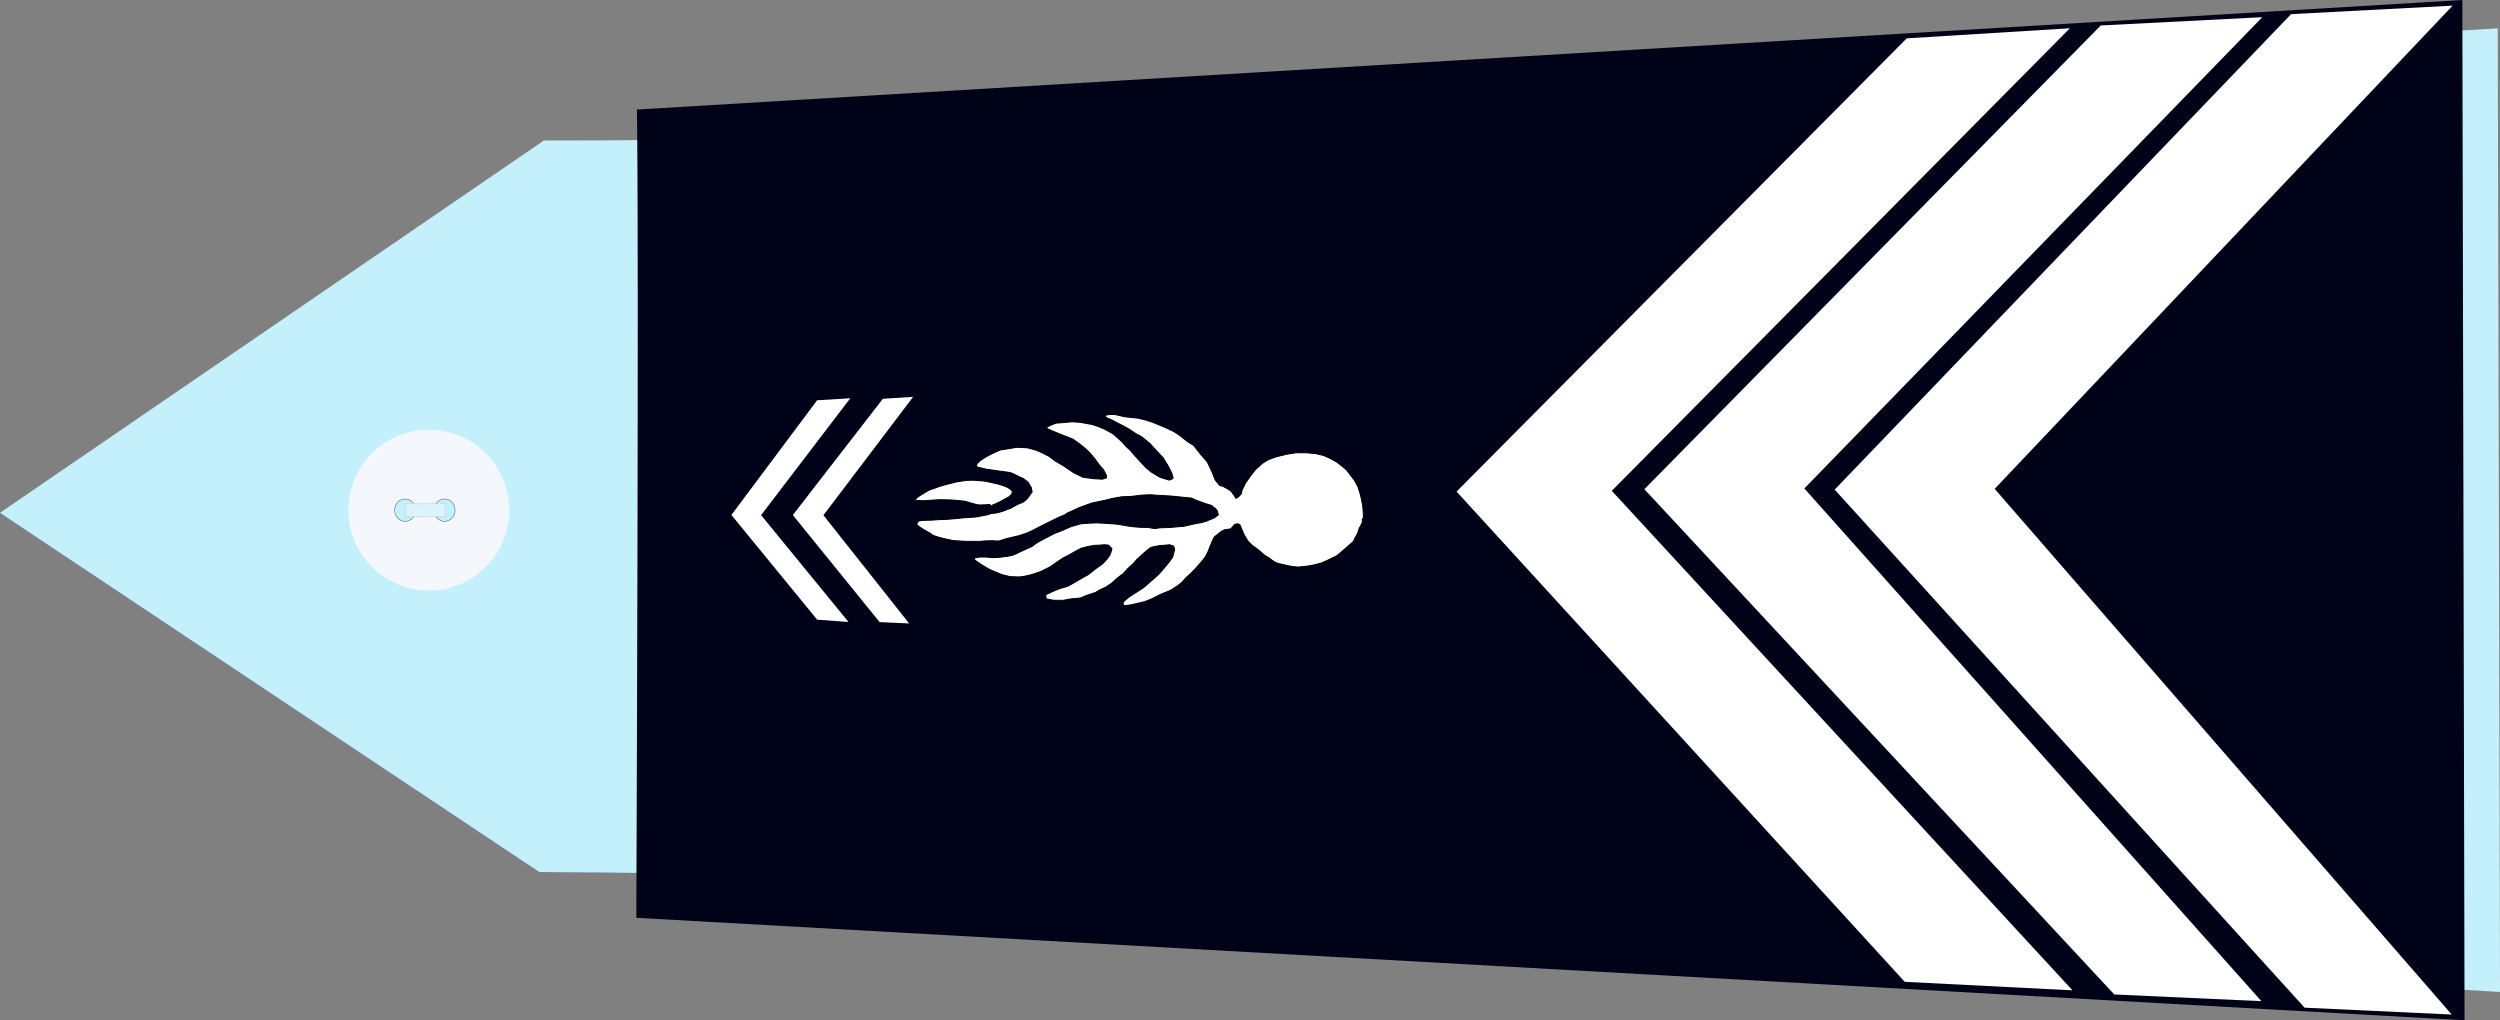 <?xml version="1.0" encoding="UTF-8" standalone="no"?>
<!-- Created with Inkscape (http://www.inkscape.org/) -->
<svg
   xmlns:dc="http://purl.org/dc/elements/1.1/"
   xmlns:cc="http://creativecommons.org/ns#"
   xmlns:rdf="http://www.w3.org/1999/02/22-rdf-syntax-ns#"
   xmlns:svg="http://www.w3.org/2000/svg"
   xmlns="http://www.w3.org/2000/svg"
   xmlns:sodipodi="http://sodipodi.sourceforge.net/DTD/sodipodi-0.dtd"
   xmlns:inkscape="http://www.inkscape.org/namespaces/inkscape"
   width="390.061"
   height="159.188"
   id="svg2451"
   sodipodi:version="0.32"
   inkscape:version="0.46"
   sodipodi:docname="mdc_gd.svg"
   inkscape:output_extension="org.inkscape.output.svg.inkscape"
   version="1.0">
  <rect width="100%" height="100%" fill="#808080" stroke="none"/>
  <defs
     id="defs2453">
    <inkscape:perspective
       sodipodi:type="inkscape:persp3d"
       inkscape:vp_x="0 : 212.5 : 1"
       inkscape:vp_y="0 : 1000 : 0"
       inkscape:vp_z="428.75 : 212.5 : 1"
       inkscape:persp3d-origin="214.375 : 141.66667 : 1"
       id="perspective2460" />
  </defs>
  <sodipodi:namedview
     pagecolor="#ffffff"
     bordercolor="#666666"
     borderopacity="1.0"
     inkscape:pageopacity="0.0"
     inkscape:pageshadow="2"
     inkscape:zoom="1.6"
     inkscape:cx="209.33358"
     inkscape:cy="181.62951"
     inkscape:document-units="pt"
     inkscape:current-layer="layer1"
     id="namedview2455"
     showgrid="false"
     inkscape:window-width="1280"
     inkscape:window-height="974"
     inkscape:window-x="-8"
     inkscape:window-y="-8" />
  <g
     inkscape:label="Layer 1"
     inkscape:groupmode="layer"
     id="layer1"
     transform="translate(-19.344,-132.906)">
    <path
       style="fill:#c4f0fc;fill-opacity:1;fill-rule:evenodd;stroke:none;stroke-width:1px;stroke-linecap:butt;stroke-linejoin:miter;stroke-opacity:1"
       d="M 103.499,268.966 L 19.344,212.913 L 104.198,154.83 C 204.414,154.895 265.005,146.086 409.049,137.32 L 409.406,287.68 C 265.212,279.36 213.437,269.435 103.499,268.966 z"
       id="path3751"
       sodipodi:nodetypes="cccccc" />
    <g
       transform="matrix(0,-0.512,0.512,0,73.45,225.3)"
       id="g3822">
      <path
         transform="translate(-0.134,-1.53761e-5)"
         style="fill:#f4f8fc;stroke-width:0.25;stroke-miterlimit:4;stroke-dasharray:none"
         d="M 49.634,25 C 49.634,38.531 38.665,49.5 25.134,49.5 C 11.603,49.5 0.634,38.531 0.634,25 C 0.634,11.469 11.603,0.5 25.134,0.5 C 38.665,0.5 49.634,11.469 49.634,25 z"
         id="P0" />
      <path
         transform="translate(1.2,-1)"
         d="M 27.2,18.8 A 3.4,3.2 0 1 1 20.4,18.8 A 3.4,3.2 0 1 1 27.2,18.8 z"
         sodipodi:ry="3.2"
         sodipodi:rx="3.4000001"
         sodipodi:cy="18.799999"
         sodipodi:cx="23.799999"
         id="path3016"
         style="opacity:1;fill:#c4f0fc;fill-opacity:1;stroke:#000000;stroke-width:0.1;stroke-miterlimit:4;stroke-dasharray:none;stroke-opacity:1"
         sodipodi:type="arc" />
      <path
         transform="translate(1.2,11)"
         d="M 27.2,18.8 A 3.4,3.2 0 1 1 20.4,18.8 A 3.4,3.2 0 1 1 27.2,18.8 z"
         sodipodi:ry="3.2"
         sodipodi:rx="3.4000001"
         sodipodi:cy="18.799999"
         sodipodi:cx="23.799999"
         id="path3790"
         style="opacity:1;fill:#c4f0fc;fill-opacity:1;stroke:#000000;stroke-width:0.1;stroke-miterlimit:4;stroke-dasharray:none;stroke-opacity:1"
         sodipodi:type="arc" />
      <rect
         y="17.975"
         x="23.024"
         height="12.044"
         width="3.985"
         id="rect3792"
         style="opacity:1;fill:#dcf4fc;fill-opacity:1;stroke:#c4c4c4;stroke-width:0.378;stroke-linejoin:round;stroke-miterlimit:4;stroke-dasharray:0.378, 0.378;stroke-dashoffset:0;stroke-opacity:0.784" />
    </g>
    <path
       style="fill:#000217;fill-opacity:1;fill-rule:evenodd;stroke:none;stroke-width:1px;stroke-linecap:butt;stroke-linejoin:miter;stroke-opacity:1"
       d="M 118.715,149.999 C 118.826,155.224 118.987,181.933 118.628,276.105 L 403.872,292.094 L 403.529,132.906 L 118.715,149.999 z"
       id="path3753"
       sodipodi:nodetypes="ccccc" />
    <g
       id="g6555"
       style="fill:#ffffff"
       transform="translate(46.875,-5e-6)">
      <path
         sodipodi:nodetypes="ccccccc"
         id="path10161"
         d="M 114.941,194.822 L 110.218,195.127 L 96.168,213.268 L 109.711,229.973 L 114.315,230.178 L 100.943,213.295 L 114.941,194.822 z"
         style="fill:#ffffff;fill-opacity:1;fill-rule:evenodd;stroke:none;stroke-width:1px;stroke-linecap:butt;stroke-linejoin:miter;stroke-opacity:1" />
      <path
         sodipodi:nodetypes="ccccccc"
         id="path10165"
         d="M 105.13,195.049 L 99.963,195.354 L 86.584,213.254 L 99.965,229.589 L 104.859,229.951 L 91.218,213.281 L 105.13,195.049 z"
         style="fill:#ffffff;fill-opacity:1;fill-rule:evenodd;stroke:none;stroke-width:1px;stroke-linecap:butt;stroke-linejoin:miter;stroke-opacity:1" />
    </g>
    <g
       id="g10862"
       transform="matrix(0.926,0,0,0.978,75.114,3.66)">
      <path
         sodipodi:nodetypes="ccccccc"
         id="path1891"
         d="M 288.97,290.145 L 260.708,288.788 L 185.193,210.577 L 261.042,138.271 L 288.533,136.661 L 211.346,210.456 L 288.97,290.145 z"
         style="fill:#ffffff;fill-opacity:1;fill-rule:evenodd;stroke:none;stroke-width:1px;stroke-linecap:butt;stroke-linejoin:miter;stroke-opacity:1" />
      <path
         sodipodi:nodetypes="ccccccc"
         id="path1908"
         d="M 320.802,291.872 L 296.013,290.805 L 216.837,210.2 L 293.737,136.217 L 320.952,134.896 L 243.792,210.079 L 320.802,291.872 z"
         style="fill:#ffffff;fill-opacity:1;fill-rule:evenodd;stroke:none;stroke-width:1px;stroke-linecap:butt;stroke-linejoin:miter;stroke-opacity:1" />
      <path
         sodipodi:nodetypes="ccccccc"
         id="path10852"
         d="M 352.87,294.007 L 328.081,292.913 L 248.905,210.266 L 325.805,134.409 L 353.02,133.055 L 275.86,210.142 L 352.87,294.007 z"
         style="fill:#ffffff;fill-opacity:1;fill-rule:evenodd;stroke:none;stroke-width:1px;stroke-linecap:butt;stroke-linejoin:miter;stroke-opacity:1" />
    </g>
    <path
       style="fill:#ffffff;fill-rule:evenodd;stroke:#000000;stroke-width:0.159px;stroke-linecap:butt;stroke-linejoin:miter;stroke-opacity:1"
       d="M 188.449,222.944 C 188.058,223.157 188.919,222.66 187.823,223.3 C 186.727,223.939 186.727,223.939 186.727,223.939 L 185.944,224.365 L 184.535,224.792 L 183.517,225.218 L 182.499,225.715 L 182.577,226.355 L 183.752,226.568 L 185.239,226.568 L 186.413,226.355 L 187.901,226.213 L 188.919,225.786 L 190.25,225.36 L 190.954,224.934 L 191.894,224.507 L 192.833,223.868 L 193.773,223.015 L 194.555,222.447 L 195.26,221.665 L 196.121,220.884 L 196.748,220.173 L 197.217,219.747 L 198,219.037 L 198.783,218.397 C 198.783,218.397 199.018,218.255 199.488,218.184 C 199.957,218.113 200.192,218.042 200.192,218.042 L 201.132,217.971 L 201.836,217.9 L 202.463,218.113 L 202.619,218.61 L 202.463,219.25 L 202.306,219.818 L 201.758,220.6 L 201.053,221.452 L 200.192,222.447 L 199.174,223.371 L 197.687,224.65 L 195.573,225.999 L 194.634,226.781 L 194.555,227.207 L 194.79,227.42 L 195.808,227.278 L 197.922,226.781 L 199.018,226.355 L 200.427,225.644 L 201.993,225.005 L 203.089,224.294 L 203.793,223.726 L 204.342,223.086 L 205.203,222.305 L 205.829,221.665 L 206.768,220.6 L 207.395,219.818 L 207.864,218.894 L 208.099,218.255 L 208.491,217.331 L 208.804,216.692 L 209.43,216.195 L 209.978,215.768 L 210.448,215.555 L 210.996,215.484 L 211.387,215.413 L 212.014,214.703 L 212.484,214.631 L 212.797,214.774 L 213.423,216.266 L 214.049,217.331 L 214.754,218.042 L 215.38,218.468 L 216.085,219.037 L 216.633,219.534 L 217.259,219.889 L 217.807,220.315 L 218.355,220.671 L 218.747,220.813 L 219.373,220.955 L 220.312,221.168 L 221.017,221.31 L 221.956,221.381 L 223.287,221.239 L 224.148,221.097 L 225.558,220.742 L 226.027,220.529 L 227.828,219.676 L 228.376,219.25 L 230.49,217.402 L 230.725,216.905 L 231.194,216.053 L 231.429,215.271 L 231.586,215.058 L 231.821,214.56 C 231.821,214.56 231.977,214.845 231.899,214.063 C 231.821,213.282 232.056,214.774 232.056,214.774 L 232.056,213.779 L 232.056,213.068 L 231.977,211.932 L 231.821,211.079 L 231.586,210.013 L 231.194,208.805 L 230.646,207.811 L 229.394,206.177 L 227.985,205.04 L 226.967,204.471 L 225.871,203.974 L 224.696,203.69 L 223.209,203.548 L 221.565,203.548 L 220.156,203.761 L 218.433,204.187 L 217.259,204.613 L 216.32,205.182 L 215.302,206.106 L 214.597,206.958 L 213.658,208.308 L 213.11,209.445 L 213.032,209.942 L 212.562,210.44 L 212.17,210.653 L 211.935,210.226 C 211.935,210.226 211.935,210.297 211.701,209.942 C 211.466,209.587 211.466,209.587 211.466,209.587 L 211.074,209.303 L 210.213,208.805 L 209.665,208.663 L 208.961,207.811 L 208.413,206.461 L 207.708,204.969 L 206.768,203.903 L 205.594,202.411 L 204.576,201.771 L 203.793,201.132 L 203.011,200.564 L 202.306,200.137 L 201.523,199.782 L 200.897,199.498 L 200.036,199.143 L 199.174,198.787 L 198.078,198.432 L 196.904,198.148 L 194.869,197.935 L 193.303,197.58 L 192.442,197.58 L 191.972,197.651 L 191.815,197.793 L 191.815,197.935 L 192.129,198.148 L 192.677,198.361 L 193.616,198.858 L 194.164,199.143 L 194.869,199.498 L 195.495,199.853 L 196.669,200.635 L 197.374,200.99 L 197.922,201.416 L 198.783,202.127 L 199.801,203.264 L 200.819,204.329 L 201.601,205.608 L 202.149,206.674 L 202.384,207.455 L 202.306,207.598 L 201.758,207.811 L 200.349,207.384 L 198.94,206.532 L 198.157,205.892 L 197.296,204.969 L 196.513,204.116 L 195.651,203.121 L 195.025,202.553 L 194.477,201.914 L 193.068,200.635 L 191.815,199.924 L 190.641,199.427 L 189.78,199.143 L 187.823,198.787 L 186.57,198.716 L 185.004,198.858 L 184.065,198.929 L 183.047,199.356 L 182.656,199.569 L 182.734,199.782 L 183.517,200.137 L 184.378,200.493 L 186.727,201.416 L 187.823,202.198 L 188.527,202.766 L 189.31,203.477 L 190.093,204.4 L 190.876,205.466 L 191.502,206.177 L 191.972,207.1 L 191.972,207.455 L 191.346,207.669 L 190.093,207.598 L 188.371,207.384 L 186.883,206.674 L 185.317,205.608 L 183.987,204.827 L 183.047,204.116 L 181.794,203.477 L 180.933,203.121 L 179.602,202.766 L 177.958,202.695 L 177.175,202.837 L 175.375,203.121 L 174.122,203.69 L 173.183,204.187 L 172.4,204.685 L 171.774,205.253 L 171.695,205.537 L 171.852,205.821 L 172.322,205.892 L 173.183,206.106 L 175.14,206.39 L 176.236,206.532 C 176.236,206.532 177.019,206.603 177.41,206.816 C 177.802,207.029 178.271,207.242 178.271,207.242 L 179.054,207.598 L 179.759,208.166 L 180.229,208.947 L 180.385,209.658 L 179.929,210.291 L 179.597,210.743 L 179.21,211.07 C 179.21,211.07 178.988,211.296 178.573,211.421 C 178.158,211.547 177.853,211.748 177.853,211.748 L 177.106,212.175 L 176.359,212.451 L 175.722,212.702 L 174.864,212.929 L 174.2,213.004 L 173.923,212.778 L 173.868,212.577 L 173.812,212.15 L 173.868,211.949 L 173.951,211.873 L 174.228,211.698 L 174.781,211.472 L 175.418,211.17 L 176.027,210.818 L 176.774,210.417 L 177.023,210.19 L 177.217,209.964 L 177.3,209.688 L 177.217,209.462 L 176.968,209.211 L 176.414,208.884 L 175.888,208.683 L 175.086,208.432 L 174.311,208.256 L 173.674,208.105 L 172.844,207.955 L 172.179,207.905 L 171.653,207.854 L 171.044,207.829 L 170.131,207.854 L 169.605,207.93 L 168.47,208.105 L 168.055,208.231 L 167.031,208.482 L 166.311,208.683 L 165.619,208.909 C 165.619,208.909 165.066,209.135 164.927,209.161 C 164.789,209.186 164.291,209.387 164.291,209.387 L 163.931,209.588 L 163.322,209.964 L 162.934,210.19 L 162.492,210.492 L 162.298,210.668 L 162.215,210.869 L 162.215,210.994 L 162.27,211.019 L 162.492,211.019 L 162.713,210.994 L 163.377,211.044 L 164.734,210.944 L 165.979,210.869 L 167.086,210.894 L 167.806,210.919 L 168.802,210.994 L 169.937,211.12 L 170.934,211.421 L 171.764,211.647 L 172.235,211.698 L 173.01,211.673 L 173.702,211.622 L 173.785,211.622 L 173.895,211.924 L 173.895,212.602 L 174.006,212.954 L 173.619,213.104 L 174.034,212.929 L 174.144,212.979 L 173.757,213.104 L 173.48,213.205 L 172.844,213.33 L 171.709,213.556 L 170.768,213.632 L 169.577,213.707 L 168.609,213.808 L 167.114,213.933 L 165.758,213.984 L 164.706,214.059 L 163.793,214.084 L 163.073,214.109 L 162.547,214.26 L 162.381,214.737 L 162.796,215.114 L 163.46,215.541 L 164.457,216.094 L 164.927,216.445 L 165.951,216.772 L 166.754,216.973 L 168.055,217.249 L 169.19,217.324 C 169.19,217.324 169.467,217.35 169.66,217.35 C 169.854,217.35 170.297,217.4 170.435,217.375 C 170.574,217.35 171.072,217.375 171.072,217.375 L 172.235,217.375 L 173.065,217.299 L 174.255,217.274 C 174.255,217.274 175.058,217.35 175.169,217.324 C 175.279,217.299 176.47,216.923 176.47,216.923 L 178.296,216.496 L 179.154,216.219 C 179.154,216.219 179.514,216.094 179.708,216.018 C 179.902,215.943 180.511,215.641 180.511,215.641 L 181.424,215.164 L 184.496,213.632 L 185.493,213.23 C 185.493,213.23 185.88,212.929 186.047,212.878 C 186.213,212.828 186.877,212.501 187.043,212.426 C 187.209,212.351 187.818,212.074 187.818,212.074 L 189.562,211.446 L 190.115,211.296 L 190.281,211.271 L 191.721,210.969 L 192.939,210.668 L 194.378,210.417 L 195.762,210.366 L 197.478,210.165 C 197.478,210.165 198.917,210.065 199.139,210.115 C 199.36,210.165 200.633,210.216 200.633,210.216 L 202.239,210.316 L 203.678,210.467 L 205.228,210.617 L 206.003,210.969 L 207.387,211.472 L 208.384,211.773 L 208.66,211.974 C 208.66,211.974 208.439,211.823 208.771,212.074 C 209.103,212.326 209.269,212.627 209.269,212.627 L 209.435,213.23 L 209.048,213.531 C 209.048,213.531 208.716,213.783 208.384,213.883 C 208.051,213.984 207.664,214.184 207.664,214.184 L 206.834,214.436 L 205.726,214.637 L 204.841,214.838 C 204.841,214.838 204.066,215.039 203.844,215.039 C 203.623,215.039 202.073,215.189 202.073,215.189 L 200.855,215.24 C 200.855,215.24 200.08,215.24 199.803,215.34 C 199.526,215.44 198.474,215.189 198.474,215.189 C 198.474,215.189 197.755,215.189 197.533,215.189 C 197.312,215.189 196.149,215.089 196.149,215.089 L 195.098,214.938 L 193.658,214.687 L 192.274,214.586 L 190.503,214.486 L 189.23,214.536 L 187.956,214.637 L 186.406,215.089 L 185.022,215.692 L 183.86,216.144 L 182.31,216.948 C 182.31,216.948 181.59,217.35 181.369,217.45 C 181.147,217.551 180.372,218.153 180.372,218.153 L 179.487,218.555 L 178.601,218.957 L 178.103,219.208 L 177.272,219.56 L 176.442,219.711 L 175.224,219.862 L 174.228,219.912 L 173.176,219.811 L 172.235,219.811 L 171.626,219.912 L 171.294,220.063 L 171.46,220.314 L 171.902,220.615 L 172.401,220.967 L 173.674,221.72 L 174.338,222.022 L 175.722,222.575 L 176.94,222.876 L 178.324,222.926 C 178.324,222.926 178.933,222.876 179.154,222.826 C 179.376,222.775 180.262,222.575 180.262,222.575 L 181.756,222.072 L 183.251,221.319 L 184.303,220.565 L 185.299,219.912 L 186.019,219.56 L 187.071,218.957 L 188.012,218.455 L 189.174,218.153 L 190.06,218.003 L 191.056,217.952 L 191.665,217.902 L 192.274,217.952 L 192.44,218.103 L 192.828,218.505 L 192.717,218.957 L 192.496,219.56 L 191.998,220.213 L 191.389,220.866 L 190.392,221.57 L 189.562,222.223 L 189.119,222.575 L 188.449,222.944 z"
       id="path2546" />
  </g>
</svg>
